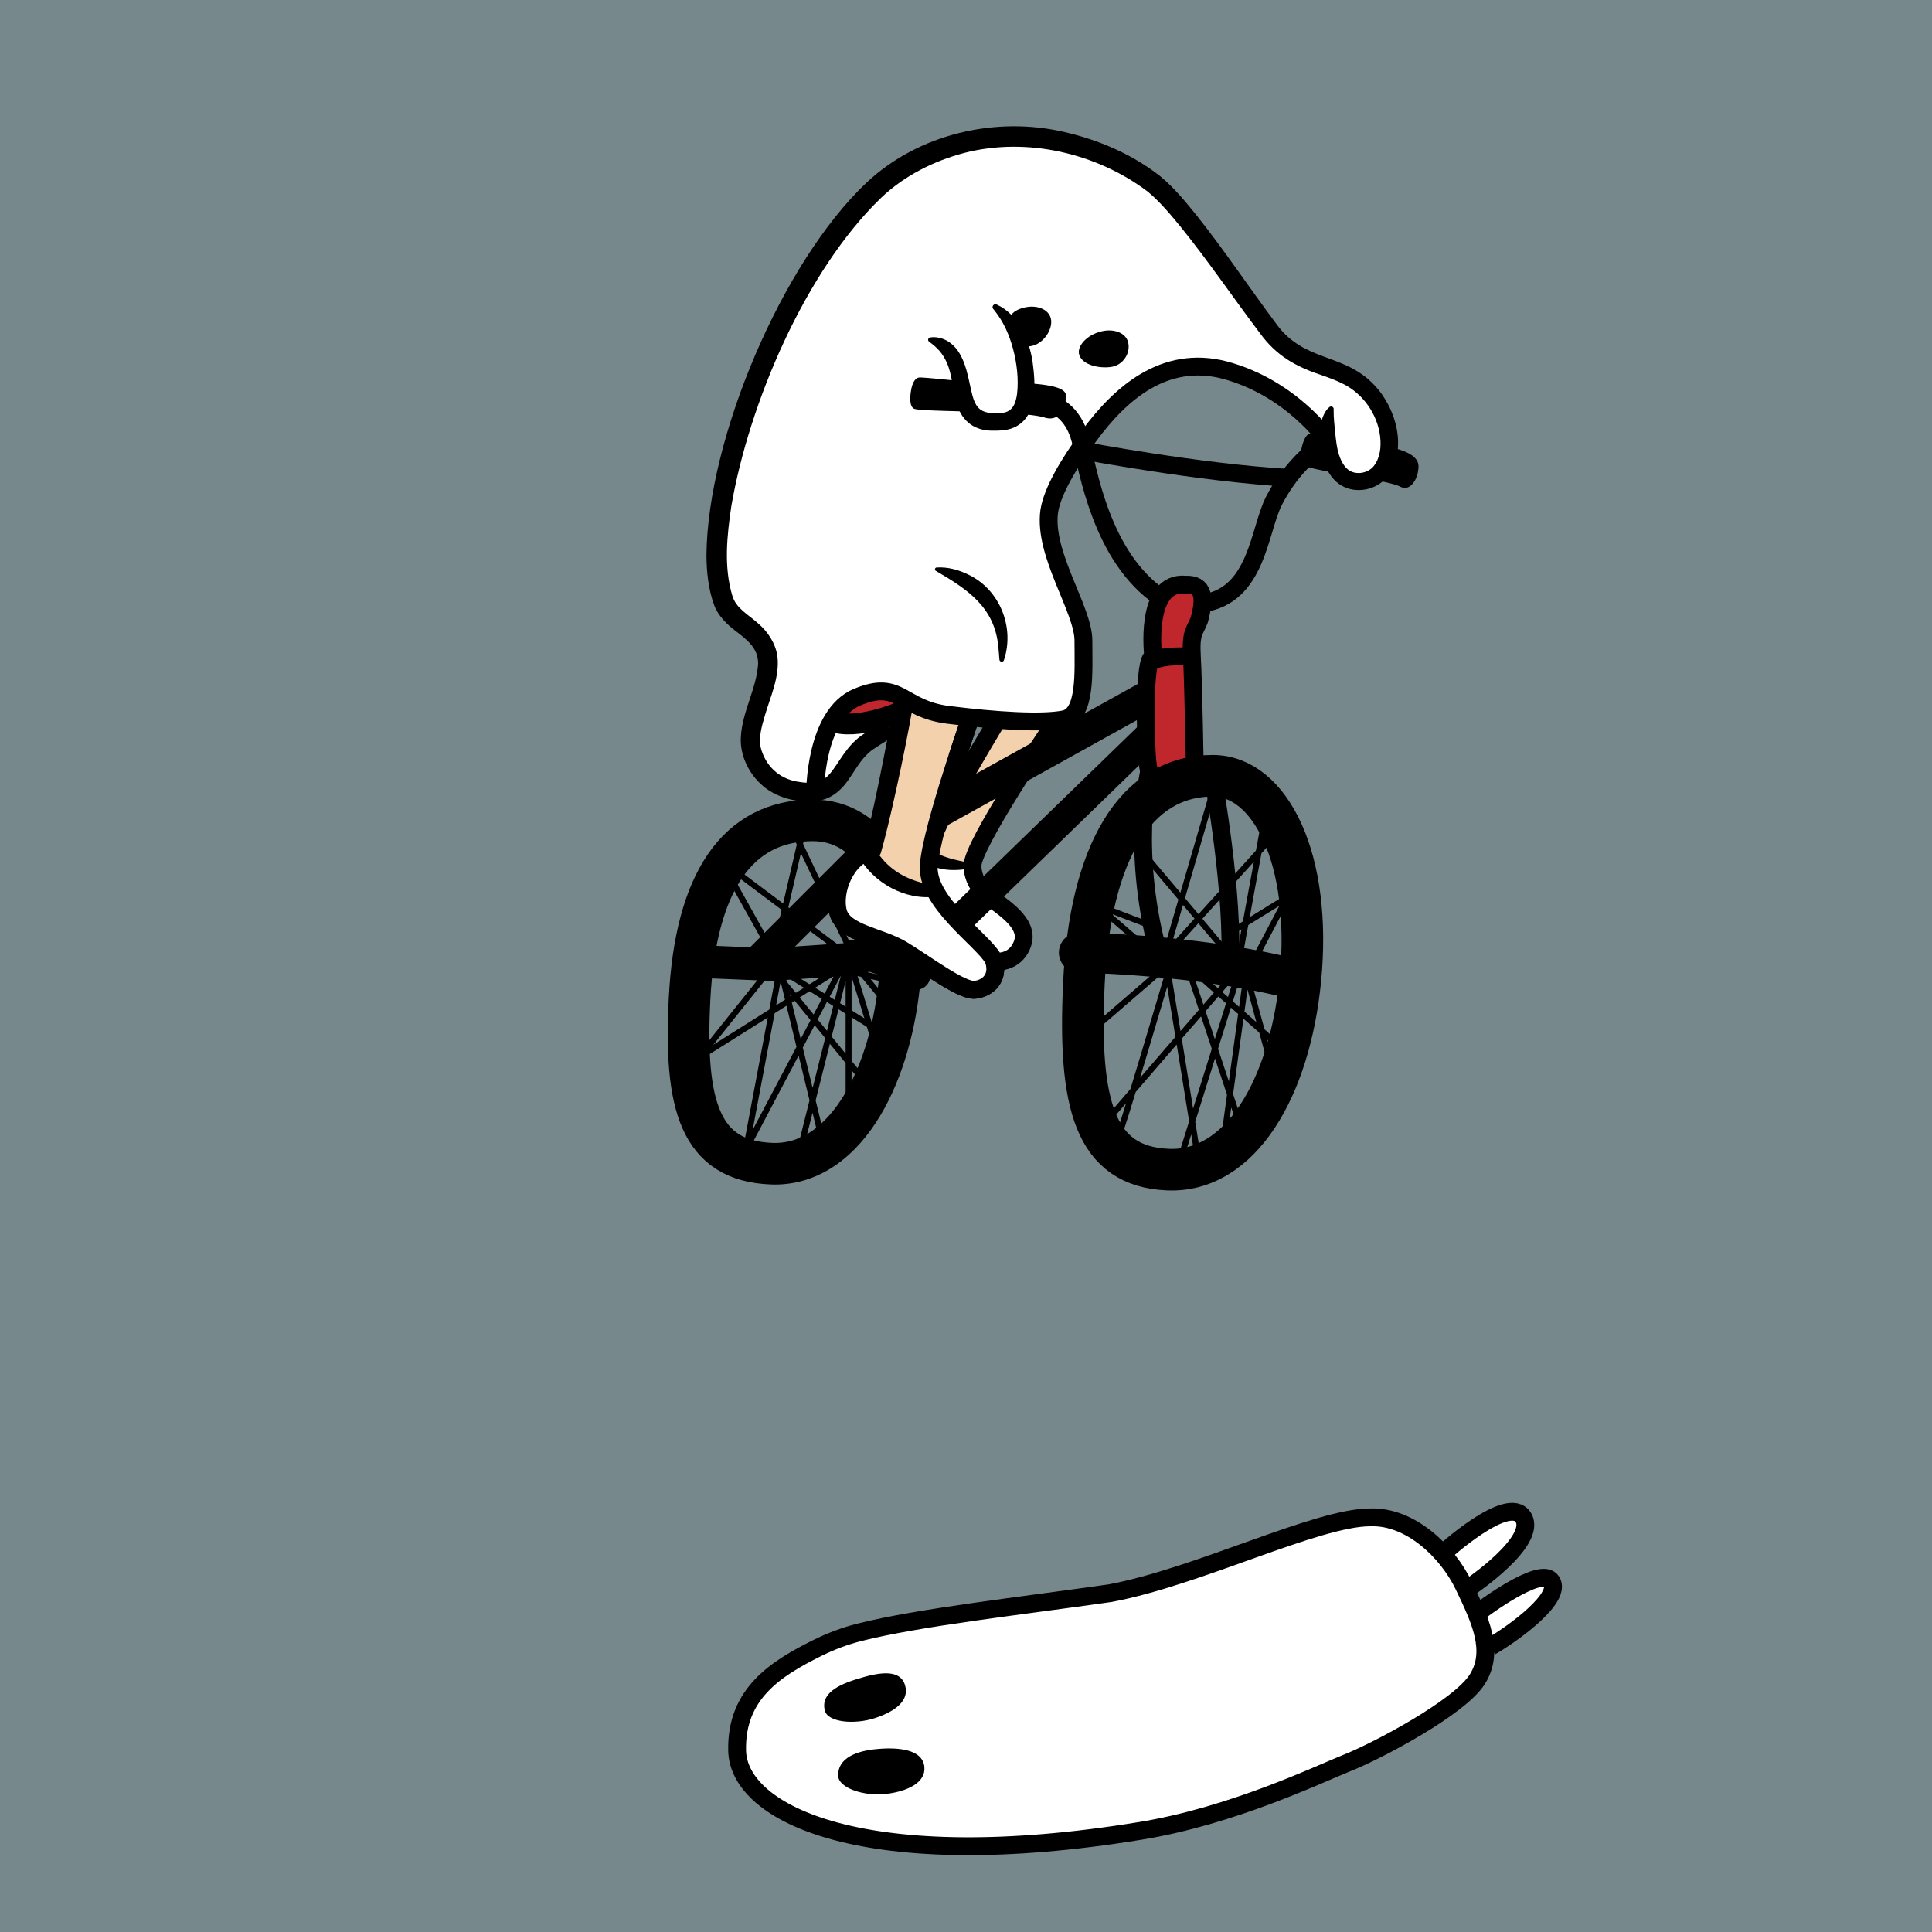 <svg xmlns="http://www.w3.org/2000/svg" xml:space="preserve" width="1300" height="1300" style="enable-background:new 0 0 1300 1300"><style>.st0{fill:#76888c}.st1{fill:#f4d1ad}.st2{fill:#fff}.st3{fill:#c0272d}.st4{stroke-width:12;stroke-linejoin:round}.st12,.st14,.st15,.st4,.st6{fill:none;stroke:#000;stroke-miterlimit:10}.st6{stroke-width:12}.st12,.st14,.st15{stroke-linejoin:round}.st12{stroke-width:12;stroke-linecap:round}.st14,.st15{stroke-width:4}.st15{stroke-width:28}</style><g id="レイヤー_7"><path d="M0 0h1300v1300H0z" class="st0"/><path d="M0 0h1300v1300H0z" class="st0"/></g><g id="レイヤー_5"><path d="m681 463 22.641-2.538L706 478l-1.115 15.689L655 583l-11 1s-15-8-15-9 52-112 52-112z" class="st1"/><path d="M897 275c-5 6-6 49 18 49s28-36 8-59-46-14-68-43-55-79-76-97-94-57-169-13-146 229-122 293c6 15 24 17 29 35s-16 47-10 66 21 27 39 27h4s15.809-15.213 37-34c24.049-21.32 21.886-22.641 52-18 31.873 4.912 63 6 78 3s13-32 13-53-27-58-23-87c2-13 12.529-31.388 27-51 20.433-27.692 50.022-54.537 91-44 45 12 69 47 69 47" class="st2"/><path d="M564.595 480.561S588 491 595 488s20-13 20-13l-7-6s-26.81-11.878-43.405 11.561z" class="st3"/><path d="M759 230c2 7-2.837 15.982-12 17-9 1-19.613-2.065-21-9-1-5 4.82-12.455 15-15 8-2 16.179.628 18 7zM707 214c2 7-4.837 17.982-14 19-9 1-11.613-4.065-13-11-1-5-3-12 9-15 8-2 16.179.628 18 7z"/><path d="M619 478c-1 0-4.113-.635-6 0-.603.203-1.376 1.079-2 1-.319 1.193-2.733 3.778-3 5-.583 2.662.456 6.284-1.624 6.142L605 495s-.922 4.929-1 7 40 11 40 11l7-18s-3 7-4 12l6.496-20.511c-11.295 1.279-23.647-5.208-34.496-8.489z" class="st1"/><path d="M653 483s-30 86-28 103c2 25 41 50 44 61s-4 18-13 19-34-18-49-27-39-11-43-25 5-38 23-42c5-17 15.529-69.528 21-101" class="st4"/><path d="M625.356 578.942 655 583s4 15.871 12.5 22.935S693 627 688 635s-14.14 12.935-15.57 12.968-54.718-50.085-47.074-69.026M747 1072c-59.47 8.496-129.044 16.27-168.866 26.388-9.827 2.497-19.325 6.104-28.401 10.623-27.776 13.828-54.623 30.71-53.733 68.99 1 43 87 84 271 54 62-10 120-38 140-46s75-37 87-56 2-40-9-63-36-47-63-46C886 1021 806 1061 747 1072z" class="st2"/><path d="M970.56 1045.501s44.318-40.562 54.379-24.531C1035 1037 989 1068 989 1068M996 1084s41-31 48-20-24 34-41 44" class="st2"/><path d="M609 1134c3 10-6.079 17.37-20 22s-32 3-34-5c-2.389-9.555 5-16 21-21 14.003-4.376 29.446-7.848 33 4zM622 1189c.95 10.397-11.141 16.33-25.705 18.097-14.564 1.767-31.927-3.859-32.295-12.097-.439-9.839 8.325-16.284 25-18 14.594-1.501 31.875-.318 33 12z"/></g><g id="レイヤー_3"><path d="M897.384 276.153c-.098 4.947.624 10.347 1.062 15.322.561 5.064 1.038 10.293 2.708 15.057 1.555 4.636 4.099 8.616 7.276 10.365 5.064 2.783 12.312 1.275 15.917-3.275 4.288-5.41 5.118-12.777 4.327-19.827-1.778-14.972-11.4-28.815-25.024-35.542-4.574-2.347-9.665-4.153-15.039-6.05-17.104-5.686-29.998-13.069-40.844-28.029-17.91-23.721-34.679-48.458-53.319-71.526-6.835-8.346-14.095-17.069-22.273-23.8-34.362-25.88-81.235-36.736-123.088-26.008-20.798 5.444-40.633 15.396-56.295 30.332-50.857 49.145-88.782 138.128-100.691 207.392-2.947 19.945-5.148 40.626.61 60.074 2.462 8.762 10.935 12.95 17.503 18.906 6.419 5.424 11.645 13.409 12.884 21.945 1.679 13.911-4.729 27.239-8.436 40.022-2.162 7.432-4.259 14.521-2.753 21.657 3.144 11.937 12.05 20.598 24.377 22.735 4.494.768 9.593 1.304 14.033.174 4.342-1.219 7.163-4.066 9.968-7.819 3.052-4.095 5.981-9.224 9.885-14.114 6.605-8.519 17.43-16.665 28.981-14.623 1.586.244 3.157.666 4.705 1.368.872.352 1.033 1.607.322 2.193-2.373 2.015-4.742 3.478-7.212 5.066-3.133 2.015-9.343 5.598-12.181 8.171-6.2 5.486-9.276 11.98-14.552 19.287-3.787 5.419-9.724 10.768-16.525 12.518-12.294 3.046-27.569.077-37.933-7.361-10.792-7.878-18.1-21.557-17.273-34.865.946-17.229 10.654-32.764 11.625-49.299.05-10.293-6.992-15.782-15.158-22.058-5.739-4.361-11.743-10.096-14.399-17.306-3.971-10.772-5.142-22.542-5.217-33.855.802-78.297 50.718-196.745 107.798-250.578 34.952-32.758 86.909-44.826 133.225-33.941 23.152 5.376 45.357 14.891 64.188 29.595 9.362 7.753 16.671 16.695 24.167 25.909 19.125 23.994 36.004 49.432 54.335 73.926 18.62 25.44 44.879 19.1 65.339 40.464 15.045 15.448 23.24 43.86 8.798 62.317-7.175 8.701-20.624 11.355-30.471 5.695-14.276-8.229-18.839-34.731-11.503-48.682.814-1.455 1.659-2.917 3.386-4.236 1.05-.883 2.881.003 2.782 1.403-.001-.002-.015.901-.015.901z"/><path d="M548.445 534S548 481 577 469s29 8 61 12 63 6 78 3 13-32 13-53-27-58-23-87c2-13 12.529-31.388 27-51 20.433-27.692 50.022-54.537 91-44 45 12 69 47 69 47" class="st4"/><path d="M670.486 204.857c14.692 6.582 21.898 23.299 24.279 38.349 2.073 15.391 3.987 38.849-14.337 45.182-4.396 1.404-8.372 1.433-12.76 1.406-11.71-.02-20.047-6.098-23.693-17.258-3.105-9.33-2.965-19.704-6.887-28.519-2.765-6.115-6.206-9.965-11.909-14.099-1.149-.744-.711-2.67.645-2.837 4.041-.649 8.433.342 12.182 2.678 10.58 6.642 12.919 21.402 15.201 31.755 2.766 12.812 5.624 17.335 19.683 16.409 7.907-.103 10.496-5.561 11.464-12.884 1.146-9.875-.115-20.427-2.649-30.052-2.46-9.324-6.378-18.359-12.442-25.925-.083-.085-.882-1.097-.977-1.202-1.263-1.471.428-3.761 2.2-3.003z"/><path d="M711.599 483.685S661 558 655 579c-2 6 1 17 10 24s28 18 23 32-19 12-19 12M671.794 483.425S637 541 630 558" class="st4"/><path d="M630.123 573.837c-.043-.135-.168-.402-.206-.5.014-.008-.03-.045.018-.011.027.021.05.046.07.073 2.518 2.15 5.741 3.084 9.046 4.142 4.35 1.269 8.989 2.098 13.449 3.174v3.571c-2.407.513-4.844.877-7.32 1.032-7.511.46-18.783-.301-23.145-7.583a7.391 7.391 0 0 1-.365-.806l8.453-3.092z"/><path d="M606 479s-30 13-46.805 6.145" style="fill:none;stroke:#000;stroke-width:14;stroke-miterlimit:10"/><path d="M630.224 381.858c7.53-.478 14.781 1.541 21.488 4.829 21.12 10.156 31.147 35.511 23.811 57.523-.547 1.623-2.963 1.287-3.048-.418-.245-2.932-.432-5.993-.753-8.9-2.588-26.429-20.637-38.278-41.947-50.748-1.067-.51-.756-2.228.449-2.286z"/><path d="M747 1072c-59.47 8.496-129.044 16.27-168.866 26.388-9.827 2.497-19.325 6.104-28.401 10.623-27.776 13.828-54.623 30.71-53.733 68.99 1 43 87 84 271 54 62-10 120-38 140-46s75-37 87-56 2-40-9-63-36-47-63-46C886 1021 806 1061 747 1072z" class="st6"/><path d="M970.56 1045.501s44.318-40.562 54.379-24.531C1035 1037 989 1068 989 1068M996 1084s41-31 48-20-24 34-41 44" class="st6"/></g><g id="レイヤー_6"><path d="m777.23 534 26.77-8-2.189-89.144 6.616-26.125s3.079-16.917-10.674-17.324C784 393 773 413 776 442c-5 20-5.539 76 1.23 92" class="st3"/><path d="M650.067 265.35c-.971-2.335-2.343-5.624-2.835-8.826C635.589 255.337 622.339 254 619 254c-5 0-6 9-6 9s-2 10 2 12c2.485 1.243 21.573 1.469 41.667 2.084-2.946-3.378-4.951-7.771-6.6-11.734zM693 258a80.758 80.758 0 0 0-2.862-.182c-.22 7.178-2.599 14.942-7.297 19.835-.193.201-.403.385-.606.574 9.039.613 16.621 1.477 20.765 2.772 10 3 14-7 14-11S722 260 693 258zM936 301c-.385-.095-.754-.166-1.125-.24-.246 1.801-.705 3.59-1.206 5.245a59.302 59.302 0 0 1-2.774 7.317 22.63 22.63 0 0 1-.945 1.813c-.035 3.11-.98 5.99-3.23 8.143 6.607 1.327 12.144 2.678 15.22 4.05 7.18 3.993 11.546-5.51 12.079-9.474.533-3.965 3.697-11.915-18.019-16.854zM896.631 307.859c-1.318-3.881-2.651-8.518-1.963-12.713-5.881-1.576-11.068-2.908-12.803-3.142-3.79-.51-5.748 8.308-5.748 8.308s-2.768 9.616-.084 12.097c2.141 1.979 12.468 4.035 24.479 6.16-1.815-3.238-2.824-7.598-3.881-10.71z"/></g><g id="レイヤー_4"><path d="M708 272s14 4 19 24 14 79 54 106M881 306s-13.574 11-23.787 31S846 401 809 406" class="st4"/><path d="M728.675 303.222s77.989 14.819 138.157 18.298M776 442s-6.493-51.186 21.753-48.593C810 393 811 402 807 417c-3 8-6 8-5 25s2 77 2 77l-27 11s-4-8-5-18-3-70 4-70z" class="st4"/><path d="M802 442s-21.519-2.279-28.76 4.361" class="st4"/><path d="M770.5 469.5 584 573l-74 74" style="fill:none;stroke:#000;stroke-width:21;stroke-linejoin:round;stroke-miterlimit:10"/><path d="m765.648 496.47-153.445 149" style="fill:none;stroke:#000;stroke-width:11;stroke-linecap:square;stroke-linejoin:round;stroke-miterlimit:10"/><path d="m765.648 509.47-153.445 149" style="fill:none;stroke:#000;stroke-width:9;stroke-linecap:square;stroke-linejoin:round;stroke-miterlimit:10"/><path d="M616.5 656.5c-31-15-42.5-14.5-42.5-14.5" style="fill:none;stroke:#000;stroke-width:19;stroke-linecap:round;stroke-linejoin:round;stroke-miterlimit:10"/><path d="M577.901 645 519 649l-49-2" style="fill:none;stroke:#000;stroke-width:22;stroke-linecap:round;stroke-linejoin:round;stroke-miterlimit:10"/><path d="M773.24 519.178S760 574 781 647M816 522s14.821 82 11.411 129" class="st12"/><path d="M726 641s82.984 1 149.233 19" style="fill:none;stroke:#000;stroke-width:27;stroke-linecap:round;stroke-linejoin:round;stroke-miterlimit:10"/><path d="M540.474 558.496 519 651M502 773l23-122 28 115-14.432 7L571 644v100.021L582 728l-63-77-48 60 95.378-60z" class="st14"/><path d="m592 694-65.5-40.687L485 579l90.735 68L533 557" class="st14"/><path d="M590 707c0-2-19-63-19-63l26.047 31.5M614 663l-63.22-14.158M727 700l61.338-53S753 767 752 766s-7-12-7-12 90.203-105 89.601-103C834 653 793 784 793 784s13-3 13-5-22-136-22-136l16 10 34.604 104.276L824 763l14.76-107.079L856 719l7-13-60-53M842.399 648.842 866 604l-38.182 23.583s5.786 22.1 5.484 21.259C833 648 852 546 852 546l6 15-74 82 37-127M759 562l71.703 85M769.122 635.9 738 609l35.24 13.45" class="st14"/><path d="M464 672c-3.691 71.979 7 109 55 111s79-55 86-120c7.717-71.659-20-111-58-111-51.086 0-79 42-83 120zM729.311 662.062c-3.779 81.013 7.167 122.681 56.312 124.932S867.833 732.158 875 659c7.901-80.653-20.094-137-59-137-52.305 0-82.594 52.272-86.689 140.062z" class="st15"/></g><g id="レイヤー_8"><path d="M670.357 642.641c-2.977-3.009-8.044-3.375-11.279-6.281-2.994-2.69-4.94-6.442-6.508-10.09-.051-.119-.092-.241-.142-.36-3.726-3.55-7.376-7.178-10.834-10.992-4.684-5.166-8.532-10.731-10.676-17.427-2.063-6.442-2.424-13.371-2.917-20.07a5.49 5.49 0 0 1 .005-.833L599.5 559.5c-2 0-39.761 24.199-34.38 45.6s2.054 16.084 8.717 18.742C580.5 626.5 606.5 637.5 607 638s42.5 28.5 49 27 10.859-5.577 10.859-5.577l4.935-13.324s.232-.095.636-.266c-.566-1.167-1.179-2.289-2.073-3.192z" class="st2"/><path d="M622 504c-6.708 0-14.92-3.859-17-4l-8.971 32s-8.951 46.929-9.029 49 36 18 36 18l2-13s0-4 .639-10.102L643 509l-21-5z" class="st1"/><path d="M652 486s-29 83-27 100c2 25 41 50 44 61s-4 18-13 19-34-18-49-27-39-11-43-25 5-38 23-42c5.044-17.216 15.617-64.963 21-96" class="st4"/><path d="M629.536 603.327c-20.624 2.624-41.575-9.142-51.764-26.947l10.299-6.158c2.201 3.572 4.719 6.879 7.56 9.866 7.97 8.343 18.972 13.286 30.334 15.001.908.142 2.067.261 2.979.364l.592 7.874z"/></g></svg>